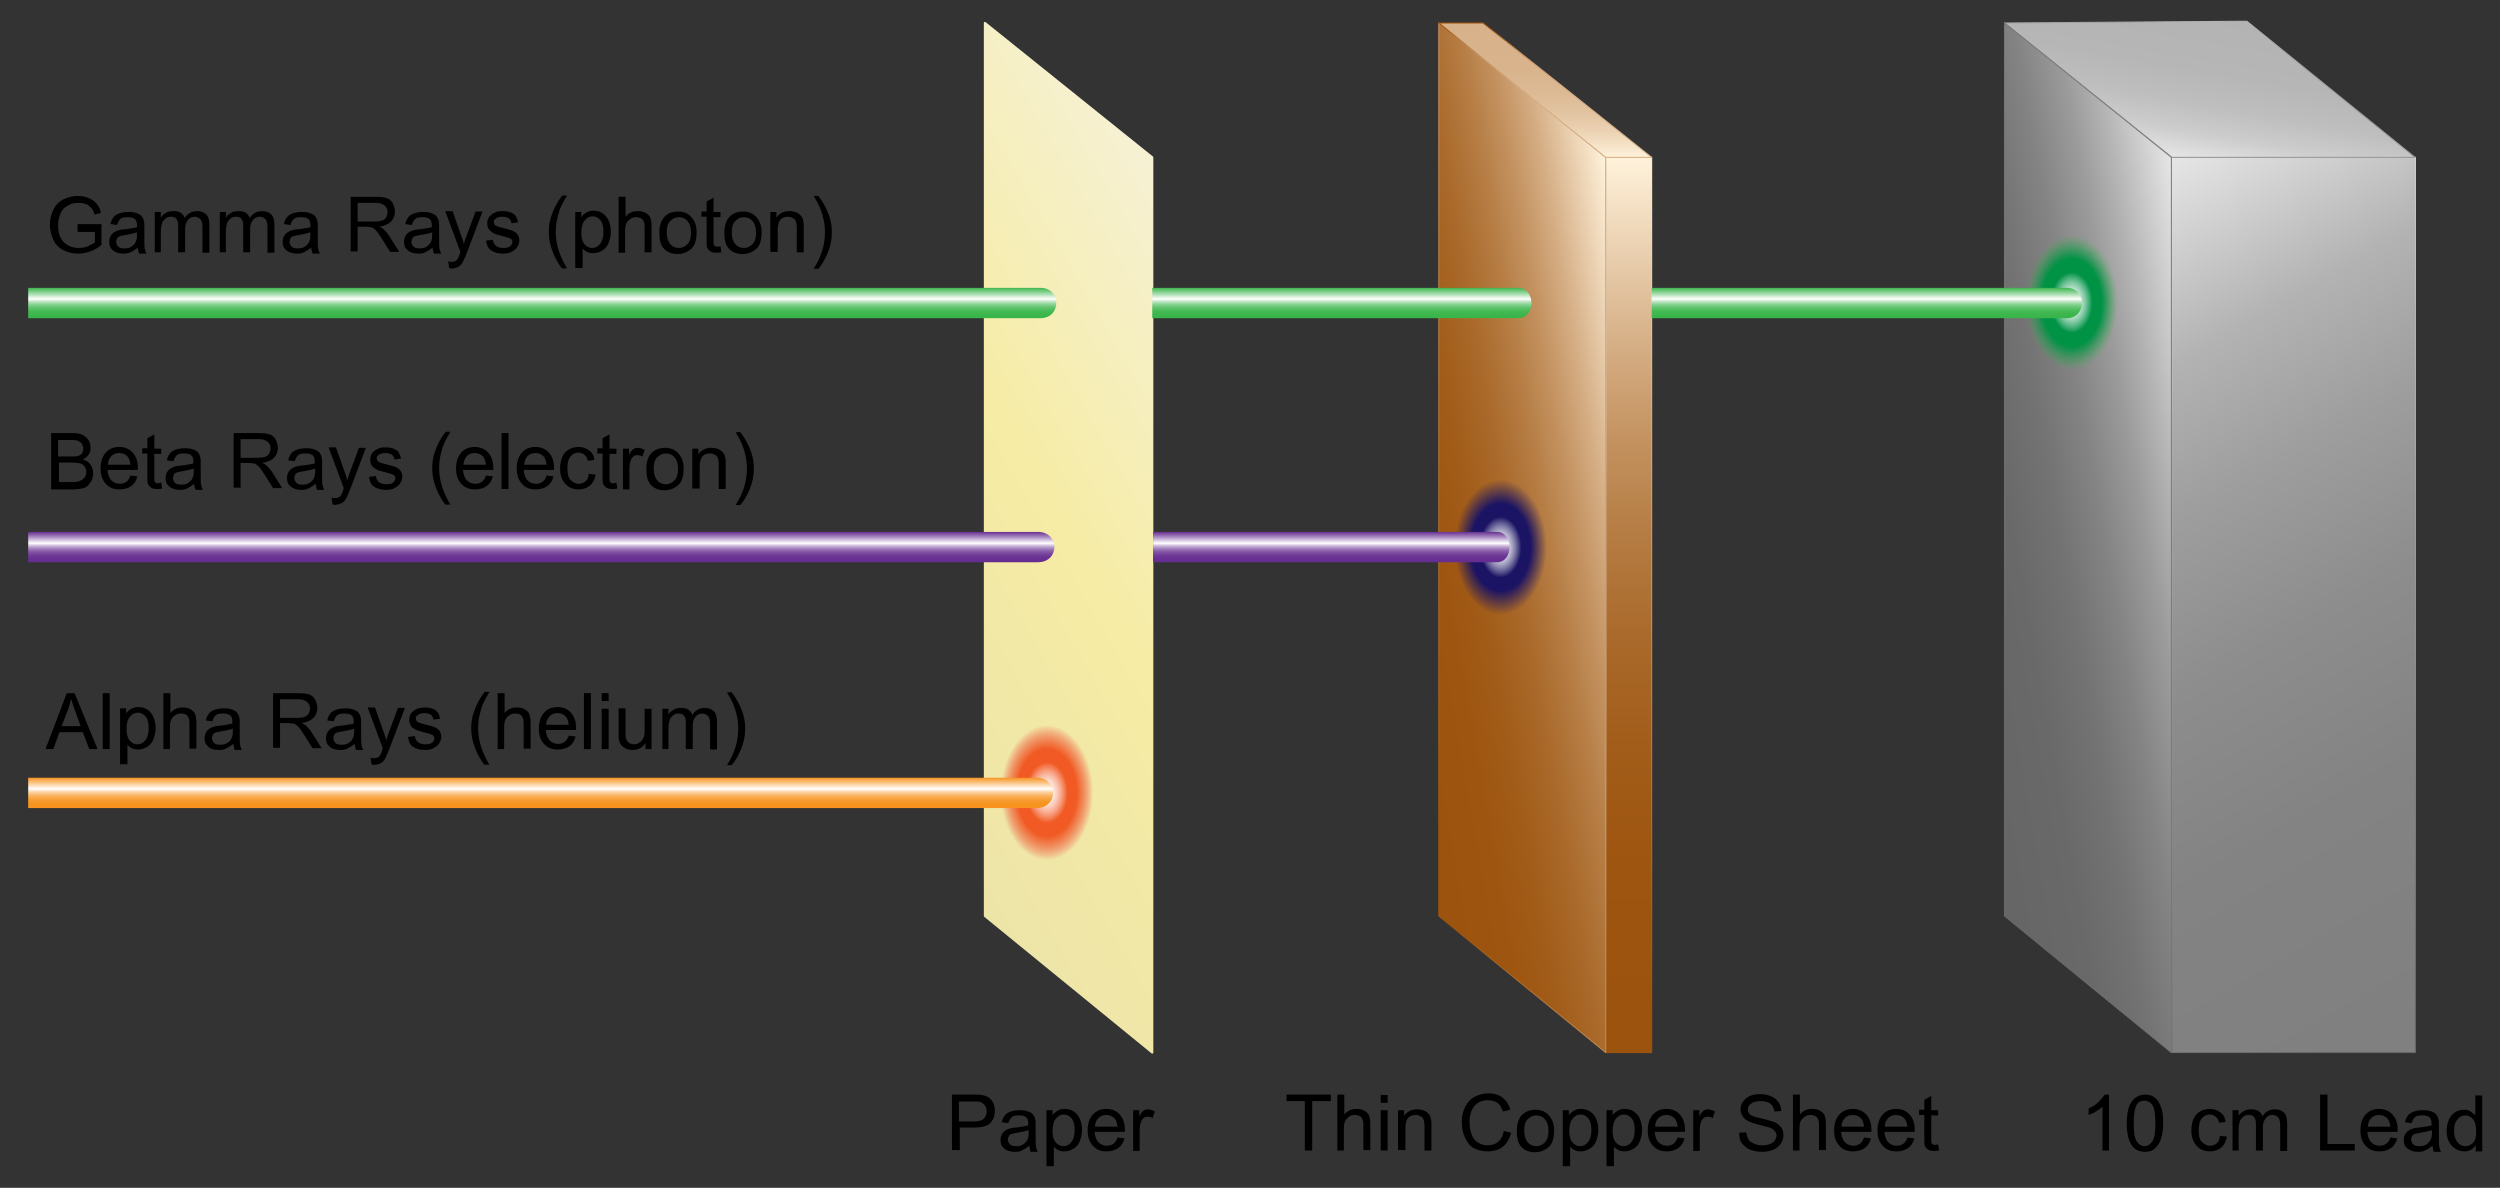 <?xml version="1.0" encoding="utf-8"?>
<!-- Generator: Adobe Illustrator 23.0.6, SVG Export Plug-In . SVG Version: 6.00 Build 0)  -->
<svg version="1.1" id="Layer_2" xmlns="http://www.w3.org/2000/svg" xmlns:xlink="http://www.w3.org/1999/xlink" x="0px" y="0px"
	 viewBox="0 0 576.7 274" enable-background="new 0 0 576.7 274" xml:space="preserve">
<rect x="0" y="0" width="576.7" height="274" fill="#333333" stroke="none"/>
<linearGradient id="SVGID_1_" gradientUnits="userSpaceOnUse" x1="375.75" y1="36.275" x2="375.75" y2="242.775">
	<stop  offset="0" style="stop-color:#FFF2DB"/>
	<stop  offset="0.201" style="stop-color:#D7B189"/>
	<stop  offset="0.208" style="stop-color:#D6AF86"/>
	<stop  offset="0.312" style="stop-color:#C49361"/>
	<stop  offset="0.421" style="stop-color:#B57C43"/>
	<stop  offset="0.535" style="stop-color:#AA6A2B"/>
	<stop  offset="0.656" style="stop-color:#A25D1A"/>
	<stop  offset="0.788" style="stop-color:#9E5510"/>
	<stop  offset="0.955" style="stop-color:#9C530D"/>
</linearGradient>
<linearGradient id="SVGID_2_" gradientUnits="userSpaceOnUse" x1="375.75" y1="36.15" x2="375.75" y2="242.9">
	<stop  offset="0" style="stop-color:#FFF2DB"/>
	<stop  offset="0.291" style="stop-color:#D7B189"/>
	<stop  offset="0.785" style="stop-color:#AB6C2E"/>
	<stop  offset="0.955" style="stop-color:#9C530D"/>
</linearGradient>
<rect x="370.5" y="36.3" fill="url(#SVGID_1_)" stroke="url(#SVGID_2_)" stroke-width="0.25" stroke-linejoin="round" stroke-miterlimit="10" width="10.5" height="206.5"/>
<linearGradient id="SVGID_3_" gradientUnits="userSpaceOnUse" x1="384.776" y1="118.087" x2="317.51" y2="129.948">
	<stop  offset="0" style="stop-color:#FFF2DB"/>
	<stop  offset="0.199" style="stop-color:#D7B189"/>
	<stop  offset="0.206" style="stop-color:#D6AF86"/>
	<stop  offset="0.311" style="stop-color:#C49361"/>
	<stop  offset="0.42" style="stop-color:#B57C43"/>
	<stop  offset="0.534" style="stop-color:#AA6A2B"/>
	<stop  offset="0.655" style="stop-color:#A25D1A"/>
	<stop  offset="0.788" style="stop-color:#9E5510"/>
	<stop  offset="0.955" style="stop-color:#9C530D"/>
</linearGradient>
<linearGradient id="SVGID_4_" gradientUnits="userSpaceOnUse" x1="384.899" y1="118.065" x2="317.387" y2="129.97">
	<stop  offset="0" style="stop-color:#D7B189"/>
	<stop  offset="0.137" style="stop-color:#D4AC82"/>
	<stop  offset="0.339" style="stop-color:#CA9C6E"/>
	<stop  offset="0.582" style="stop-color:#BA834D"/>
	<stop  offset="0.855" style="stop-color:#A56120"/>
	<stop  offset="0.955" style="stop-color:#9C530D"/>
</linearGradient>
<polygon fill="url(#SVGID_3_)" stroke="url(#SVGID_4_)" stroke-width="0.25" stroke-linejoin="round" stroke-miterlimit="10" points="
	331.9,5.3 370.4,36.3 370.4,242.8 331.9,211.3 "/>
<linearGradient id="SVGID_5_" gradientUnits="userSpaceOnUse" x1="356.425" y1="36.275" x2="356.425" y2="5.275">
	<stop  offset="0" style="stop-color:#FFF2DB"/>
	<stop  offset="4.228181e-02" style="stop-color:#FAEAD1"/>
	<stop  offset="0.173" style="stop-color:#EDD5B7"/>
	<stop  offset="0.317" style="stop-color:#E3C5A2"/>
	<stop  offset="0.48" style="stop-color:#DCBA94"/>
	<stop  offset="0.676" style="stop-color:#D8B38C"/>
	<stop  offset="1" style="stop-color:#D7B189"/>
</linearGradient>
<linearGradient id="SVGID_6_" gradientUnits="userSpaceOnUse" x1="356.425" y1="36.4" x2="356.425" y2="5.15">
	<stop  offset="0" style="stop-color:#D7B189"/>
	<stop  offset="0.384" style="stop-color:#D6B087"/>
	<stop  offset="0.537" style="stop-color:#D3AA80"/>
	<stop  offset="0.648" style="stop-color:#CDA174"/>
	<stop  offset="0.739" style="stop-color:#C59463"/>
	<stop  offset="0.817" style="stop-color:#BA834C"/>
	<stop  offset="0.886" style="stop-color:#AD6E31"/>
	<stop  offset="0.949" style="stop-color:#9E5610"/>
	<stop  offset="0.955" style="stop-color:#9C530D"/>
</linearGradient>
<polygon fill="url(#SVGID_5_)" stroke="url(#SVGID_6_)" stroke-width="0.25" stroke-linejoin="round" stroke-miterlimit="10" points="
	331.9,5.3 342.1,5.3 381,36.3 370.4,36.3 "/>
<linearGradient id="SVGID_7_" gradientUnits="userSpaceOnUse" x1="298.934" y1="93.752" x2="194.282" y2="154.173">
	<stop  offset="0" style="stop-color:#F6F1D4"/>
	<stop  offset="0.5" style="stop-color:#F6ECA5"/>
	<stop  offset="1" style="stop-color:#EDE4A8"/>
</linearGradient>
<linearGradient id="SVGID_8_" gradientUnits="userSpaceOnUse" x1="299.151" y1="93.627" x2="194.066" y2="154.298">
	<stop  offset="0" style="stop-color:#F6F1D4"/>
	<stop  offset="0.5" style="stop-color:#F6ECA5"/>
	<stop  offset="1" style="stop-color:#EDE4A8"/>
</linearGradient>
<polygon fill="url(#SVGID_7_)" stroke="url(#SVGID_8_)" stroke-width="0.5" stroke-linejoin="round" stroke-miterlimit="10" points="
	227.2,5.3 265.8,36.3 265.8,242.8 227.2,211.3 "/>
<linearGradient id="SVGID_9_" gradientUnits="userSpaceOnUse" x1="477.358" y1="49.925" x2="580.819" y2="229.125">
	<stop  offset="0" style="stop-color:#E6E6E6"/>
	<stop  offset="0.201" style="stop-color:#B3B3B3"/>
	<stop  offset="0.35" style="stop-color:#9E9E9E"/>
	<stop  offset="0.524" style="stop-color:#8D8D8D"/>
	<stop  offset="0.715" style="stop-color:#838383"/>
	<stop  offset="0.955" style="stop-color:#808080"/>
</linearGradient>
<linearGradient id="SVGID_10_" gradientUnits="userSpaceOnUse" x1="477.295" y1="49.817" x2="580.882" y2="229.233">
	<stop  offset="0" style="stop-color:#E6E6E6"/>
	<stop  offset="0.291" style="stop-color:#B3B3B3"/>
	<stop  offset="0.955" style="stop-color:#666666"/>
</linearGradient>
<rect x="501" y="36.3" fill="url(#SVGID_9_)" stroke="url(#SVGID_10_)" stroke-width="0.25" stroke-linejoin="round" stroke-miterlimit="10" width="56.2" height="206.5"/>
<linearGradient id="SVGID_11_" gradientUnits="userSpaceOnUse" x1="506.819" y1="37.36" x2="512.718" y2="3.902">
	<stop  offset="0" style="stop-color:#E6E6E6"/>
	<stop  offset="3.598988e-02" style="stop-color:#E1E1E1"/>
	<stop  offset="0.203" style="stop-color:#CCCCCC"/>
	<stop  offset="0.393" style="stop-color:#BEBEBE"/>
	<stop  offset="0.622" style="stop-color:#B6B6B6"/>
	<stop  offset="1" style="stop-color:#B3B3B3"/>
</linearGradient>
<linearGradient id="SVGID_12_" gradientUnits="userSpaceOnUse" x1="506.797" y1="37.483" x2="512.74" y2="3.779">
	<stop  offset="0" style="stop-color:#999999"/>
	<stop  offset="0.542" style="stop-color:#9B9B9B"/>
	<stop  offset="0.756" style="stop-color:#A2A2A2"/>
	<stop  offset="0.912" style="stop-color:#AEAEAE"/>
	<stop  offset="0.955" style="stop-color:#B3B3B3"/>
</linearGradient>
<polygon fill="url(#SVGID_11_)" stroke="url(#SVGID_12_)" stroke-width="0.25" stroke-linejoin="round" stroke-miterlimit="10" points="
	462.4,5.3 518.3,4.9 557.1,36.3 501,36.3 "/>
<linearGradient id="SVGID_13_" gradientUnits="userSpaceOnUse" x1="515.276" y1="118.087" x2="448.01" y2="129.948">
	<stop  offset="0" style="stop-color:#E6E6E6"/>
	<stop  offset="0.199" style="stop-color:#B3B3B3"/>
	<stop  offset="0.305" style="stop-color:#9B9B9B"/>
	<stop  offset="0.443" style="stop-color:#848484"/>
	<stop  offset="0.59" style="stop-color:#737373"/>
	<stop  offset="0.752" style="stop-color:#696969"/>
	<stop  offset="0.955" style="stop-color:#666666"/>
</linearGradient>
<linearGradient id="SVGID_14_" gradientUnits="userSpaceOnUse" x1="515.399" y1="118.065" x2="447.887" y2="129.97">
	<stop  offset="0" style="stop-color:#808080"/>
	<stop  offset="0.398" style="stop-color:#797979"/>
	<stop  offset="0.955" style="stop-color:#666666"/>
</linearGradient>
<polygon fill="url(#SVGID_13_)" stroke="url(#SVGID_14_)" stroke-width="0.25" stroke-linejoin="round" stroke-miterlimit="10" points="
	462.4,5.3 500.9,36.3 500.9,242.8 462.4,211.3 "/>
<linearGradient id="SVGID_15_" gradientUnits="userSpaceOnUse" x1="125.083" y1="73.35" x2="125.083" y2="66.35">
	<stop  offset="0" style="stop-color:#39B54A"/>
	<stop  offset="0.129" style="stop-color:#3CB64D"/>
	<stop  offset="0.221" style="stop-color:#45BA55"/>
	<stop  offset="0.3" style="stop-color:#55BF63"/>
	<stop  offset="0.373" style="stop-color:#6BC877"/>
	<stop  offset="0.442" style="stop-color:#87D292"/>
	<stop  offset="0.507" style="stop-color:#AADFB2"/>
	<stop  offset="0.568" style="stop-color:#D3EFD7"/>
	<stop  offset="0.624" style="stop-color:#FFFFFF"/>
	<stop  offset="0.826" style="stop-color:#93D69C"/>
	<stop  offset="1" style="stop-color:#39B54A"/>
</linearGradient>
<path fill="url(#SVGID_15_)" d="M240,73.4H6.5v-7H240C244.9,66.4,244.9,73.4,240,73.4z"/>
<radialGradient id="SVGID_16_" cx="478" cy="69.8" r="15.592" gradientTransform="matrix(0.683 0 0 1 151.444 -3.336425e-05)" gradientUnits="userSpaceOnUse">
	<stop  offset="0" style="stop-color:#FFFFFF"/>
	<stop  offset="4.394447e-02" style="stop-color:#FAFDFB"/>
	<stop  offset="9.963404e-02" style="stop-color:#EAF6F0"/>
	<stop  offset="0.162" style="stop-color:#D0EBDD"/>
	<stop  offset="0.228" style="stop-color:#ACDBC2"/>
	<stop  offset="0.299" style="stop-color:#7DC7A0"/>
	<stop  offset="0.372" style="stop-color:#44AF77"/>
	<stop  offset="0.447" style="stop-color:#029347"/>
	<stop  offset="0.449" style="stop-color:#009245"/>
	<stop  offset="0.636" style="stop-color:#009245"/>
	<stop  offset="0.646" style="stop-color:#009245"/>
	<stop  offset="0.731" style="stop-color:#069646;stop-opacity:0.76"/>
	<stop  offset="0.848" style="stop-color:#18A147;stop-opacity:0.431"/>
	<stop  offset="0.982" style="stop-color:#34B24A;stop-opacity:5.197465e-02"/>
	<stop  offset="1" style="stop-color:#39B54A;stop-opacity:0"/>
</radialGradient>
<ellipse fill="url(#SVGID_16_)" cx="478" cy="69.8" rx="10.7" ry="15.6"/>
<radialGradient id="SVGID_17_" cx="131.894" cy="182.85" r="15.592" gradientTransform="matrix(0.683 0 0 1 151.444 -3.336425e-05)" gradientUnits="userSpaceOnUse">
	<stop  offset="0" style="stop-color:#FFFFFF"/>
	<stop  offset="4.817484e-02" style="stop-color:#FFFBFA"/>
	<stop  offset="0.109" style="stop-color:#FEEFEA"/>
	<stop  offset="0.177" style="stop-color:#FCDBD0"/>
	<stop  offset="0.25" style="stop-color:#FAC0AC"/>
	<stop  offset="0.327" style="stop-color:#F79D7D"/>
	<stop  offset="0.406" style="stop-color:#F37345"/>
	<stop  offset="0.449" style="stop-color:#F15A24"/>
	<stop  offset="0.636" style="stop-color:#F15A24"/>
	<stop  offset="0.646" style="stop-color:#F15A24"/>
	<stop  offset="0.727" style="stop-color:#F15424;stop-opacity:0.772"/>
	<stop  offset="0.837" style="stop-color:#EF4224;stop-opacity:0.461"/>
	<stop  offset="0.964" style="stop-color:#EE2624;stop-opacity:0.102"/>
	<stop  offset="1" style="stop-color:#ED1C24;stop-opacity:0"/>
</radialGradient>
<ellipse fill="url(#SVGID_17_)" cx="241.6" cy="182.9" rx="10.7" ry="15.6"/>
<radialGradient id="SVGID_18_" cx="285.11" cy="126.233" r="15.592" gradientTransform="matrix(0.683 0 0 1 151.444 -3.336425e-05)" gradientUnits="userSpaceOnUse">
	<stop  offset="0" style="stop-color:#FFFFFF"/>
	<stop  offset="4.616621e-02" style="stop-color:#FAFAFB"/>
	<stop  offset="0.105" style="stop-color:#EAEAF1"/>
	<stop  offset="0.17" style="stop-color:#D1D0E0"/>
	<stop  offset="0.24" style="stop-color:#AEACC8"/>
	<stop  offset="0.314" style="stop-color:#817DA9"/>
	<stop  offset="0.39" style="stop-color:#4B4584"/>
	<stop  offset="0.449" style="stop-color:#1B1464"/>
	<stop  offset="0.636" style="stop-color:#1B1464"/>
	<stop  offset="0.646" style="stop-color:#1B1464"/>
	<stop  offset="1" style="stop-color:#1B1464;stop-opacity:0"/>
</radialGradient>
<ellipse fill="url(#SVGID_18_)" cx="346.2" cy="126.2" rx="10.7" ry="15.6"/>
<linearGradient id="SVGID_19_" gradientUnits="userSpaceOnUse" x1="430.625" y1="73.35" x2="430.625" y2="66.35">
	<stop  offset="0" style="stop-color:#39B54A"/>
	<stop  offset="0.129" style="stop-color:#3CB64D"/>
	<stop  offset="0.221" style="stop-color:#45BA55"/>
	<stop  offset="0.3" style="stop-color:#55BF63"/>
	<stop  offset="0.373" style="stop-color:#6BC877"/>
	<stop  offset="0.442" style="stop-color:#87D292"/>
	<stop  offset="0.507" style="stop-color:#AADFB2"/>
	<stop  offset="0.568" style="stop-color:#D3EFD7"/>
	<stop  offset="0.624" style="stop-color:#FFFFFF"/>
	<stop  offset="0.826" style="stop-color:#93D69C"/>
	<stop  offset="1" style="stop-color:#39B54A"/>
</linearGradient>
<path fill="url(#SVGID_19_)" d="M476.8,73.4H381v-7h95.8C481.4,66.4,481.4,73.4,476.8,73.4z"/>
<linearGradient id="SVGID_20_" gradientUnits="userSpaceOnUse" x1="309.522" y1="73.35" x2="309.522" y2="66.35">
	<stop  offset="0" style="stop-color:#39B54A"/>
	<stop  offset="0.129" style="stop-color:#3CB64D"/>
	<stop  offset="0.221" style="stop-color:#45BA55"/>
	<stop  offset="0.3" style="stop-color:#55BF63"/>
	<stop  offset="0.373" style="stop-color:#6BC877"/>
	<stop  offset="0.442" style="stop-color:#87D292"/>
	<stop  offset="0.507" style="stop-color:#AADFB2"/>
	<stop  offset="0.568" style="stop-color:#D3EFD7"/>
	<stop  offset="0.624" style="stop-color:#FFFFFF"/>
	<stop  offset="0.826" style="stop-color:#93D69C"/>
	<stop  offset="1" style="stop-color:#39B54A"/>
</linearGradient>
<path fill="url(#SVGID_20_)" d="M350.2,73.4h-84.4v-7h84.4C354.3,66.4,354.3,73.4,350.2,73.4z"/>
<linearGradient id="SVGID_21_" gradientUnits="userSpaceOnUse" x1="124.725" y1="186.35" x2="124.725" y2="179.35">
	<stop  offset="0" style="stop-color:#F7931E"/>
	<stop  offset="0.123" style="stop-color:#F79421"/>
	<stop  offset="0.21" style="stop-color:#F7992A"/>
	<stop  offset="0.286" style="stop-color:#F8A03A"/>
	<stop  offset="0.356" style="stop-color:#F9AB50"/>
	<stop  offset="0.421" style="stop-color:#FAB96C"/>
	<stop  offset="0.483" style="stop-color:#FBC98F"/>
	<stop  offset="0.543" style="stop-color:#FDDDB9"/>
	<stop  offset="0.599" style="stop-color:#FEF4E8"/>
	<stop  offset="0.624" style="stop-color:#FFFFFF"/>
	<stop  offset="0.846" style="stop-color:#FABE78"/>
	<stop  offset="1" style="stop-color:#F7931E"/>
</linearGradient>
<path fill="url(#SVGID_21_)" d="M239.1,186.4H6.5v-7h232.6C244.2,179.4,244.2,186.4,239.1,186.4z"/>
<linearGradient id="SVGID_22_" gradientUnits="userSpaceOnUse" x1="124.859" y1="129.683" x2="124.859" y2="122.683">
	<stop  offset="0" style="stop-color:#662D91"/>
	<stop  offset="0.126" style="stop-color:#683092"/>
	<stop  offset="0.216" style="stop-color:#6F3997"/>
	<stop  offset="0.294" style="stop-color:#7A499F"/>
	<stop  offset="0.365" style="stop-color:#8A5FAB"/>
	<stop  offset="0.432" style="stop-color:#9F7BBA"/>
	<stop  offset="0.496" style="stop-color:#B99ECC"/>
	<stop  offset="0.557" style="stop-color:#D7C8E2"/>
	<stop  offset="0.614" style="stop-color:#F9F7FB"/>
	<stop  offset="0.624" style="stop-color:#FFFFFF"/>
	<stop  offset="0.835" style="stop-color:#A787C0"/>
	<stop  offset="1" style="stop-color:#662D91"/>
</linearGradient>
<path fill="url(#SVGID_22_)" d="M239.4,129.7l-232.9,0v-7h232.9C244.5,122.7,244.5,129.7,239.4,129.7z"/>
<linearGradient id="SVGID_23_" gradientUnits="userSpaceOnUse" x1="307.087" y1="129.683" x2="307.087" y2="122.683">
	<stop  offset="0" style="stop-color:#662D91"/>
	<stop  offset="0.126" style="stop-color:#683092"/>
	<stop  offset="0.216" style="stop-color:#6F3997"/>
	<stop  offset="0.294" style="stop-color:#7A499F"/>
	<stop  offset="0.365" style="stop-color:#8A5FAB"/>
	<stop  offset="0.432" style="stop-color:#9F7BBA"/>
	<stop  offset="0.496" style="stop-color:#B99ECC"/>
	<stop  offset="0.557" style="stop-color:#D7C8E2"/>
	<stop  offset="0.614" style="stop-color:#F9F7FB"/>
	<stop  offset="0.624" style="stop-color:#FFFFFF"/>
	<stop  offset="0.835" style="stop-color:#A787C0"/>
	<stop  offset="1" style="stop-color:#662D91"/>
</linearGradient>
<path fill="url(#SVGID_23_)" d="M345.3,129.7l-79.3,0v-7h79.3C349.2,122.7,349.2,129.7,345.3,129.7z"/>
<g>
	<path d="M17.9,53.2v-1.5l5.5,0v4.8c-0.8,0.7-1.7,1.2-2.6,1.5S19,58.5,18,58.5c-1.3,0-2.4-0.3-3.4-0.8s-1.8-1.3-2.3-2.4
		s-0.8-2.2-0.8-3.4c0-1.3,0.3-2.4,0.8-3.5s1.3-1.9,2.3-2.4s2.1-0.8,3.4-0.8c0.9,0,1.8,0.2,2.5,0.5s1.3,0.7,1.8,1.3s0.8,1.2,1,2.1
		l-1.5,0.4c-0.2-0.7-0.4-1.2-0.7-1.5s-0.7-0.7-1.2-0.9s-1.1-0.3-1.8-0.3c-0.8,0-1.5,0.1-2,0.4s-1,0.5-1.4,0.9s-0.6,0.8-0.8,1.3
		c-0.3,0.8-0.5,1.7-0.5,2.6c0,1.1,0.2,2.1,0.6,2.9s1,1.3,1.7,1.7s1.6,0.6,2.4,0.6c0.7,0,1.5-0.1,2.2-0.4s1.2-0.6,1.6-0.9v-2.4H17.9z
		"/>
	<path d="M31.8,57.1c-0.6,0.5-1.1,0.8-1.7,1.1s-1.1,0.3-1.7,0.3c-1,0-1.8-0.3-2.4-0.8s-0.8-1.1-0.8-1.9c0-0.5,0.1-0.9,0.3-1.3
		s0.5-0.7,0.8-0.9s0.7-0.4,1.1-0.5c0.3-0.1,0.8-0.2,1.4-0.2c1.3-0.2,2.2-0.3,2.8-0.5c0-0.2,0-0.4,0-0.4c0-0.6-0.1-1.1-0.4-1.4
		c-0.4-0.4-1-0.5-1.8-0.5c-0.7,0-1.3,0.1-1.6,0.4s-0.6,0.7-0.8,1.4l-1.5-0.2c0.1-0.7,0.4-1.2,0.7-1.6s0.8-0.7,1.4-0.9
		s1.3-0.3,2.1-0.3c0.8,0,1.4,0.1,1.9,0.3s0.9,0.4,1.1,0.7s0.4,0.6,0.5,1.1c0.1,0.3,0.1,0.8,0.1,1.5v2.1c0,1.5,0,2.4,0.1,2.8
		s0.2,0.8,0.4,1.1h-1.7C31.9,57.9,31.8,57.5,31.8,57.1z M31.6,53.6c-0.6,0.2-1.4,0.4-2.6,0.6c-0.7,0.1-1.1,0.2-1.4,0.3
		s-0.5,0.3-0.6,0.5s-0.2,0.5-0.2,0.8c0,0.4,0.2,0.8,0.5,1.1s0.8,0.4,1.4,0.4c0.6,0,1.2-0.1,1.6-0.4s0.8-0.6,1-1.1
		c0.2-0.4,0.3-0.9,0.3-1.6V53.6z"/>
	<path d="M35.7,58.2v-9.3h1.4v1.3c0.3-0.5,0.7-0.8,1.2-1.1s1-0.4,1.7-0.4c0.7,0,1.3,0.1,1.7,0.4s0.8,0.7,0.9,1.2
		c0.7-1.1,1.7-1.6,2.9-1.6c0.9,0,1.6,0.3,2.1,0.8s0.7,1.3,0.7,2.4v6.4h-1.6v-5.9c0-0.6-0.1-1.1-0.2-1.4s-0.3-0.5-0.6-0.7
		s-0.6-0.3-0.9-0.3c-0.7,0-1.2,0.2-1.6,0.7s-0.7,1.1-0.7,2.1v5.4h-1.6v-6.1c0-0.7-0.1-1.2-0.4-1.6s-0.7-0.5-1.3-0.5
		c-0.4,0-0.9,0.1-1.2,0.4s-0.7,0.6-0.8,1s-0.3,1.1-0.3,2v4.8H35.7z"/>
	<path d="M50.7,58.2v-9.3h1.4v1.3c0.3-0.5,0.7-0.8,1.2-1.1s1-0.4,1.7-0.4c0.7,0,1.3,0.1,1.7,0.4s0.8,0.7,0.9,1.2
		c0.7-1.1,1.7-1.6,2.9-1.6c0.9,0,1.6,0.3,2.1,0.8s0.7,1.3,0.7,2.4v6.4h-1.6v-5.9c0-0.6-0.1-1.1-0.2-1.4s-0.3-0.5-0.6-0.7
		s-0.6-0.3-0.9-0.3c-0.7,0-1.2,0.2-1.6,0.7s-0.7,1.1-0.7,2.1v5.4h-1.6v-6.1c0-0.7-0.1-1.2-0.4-1.6s-0.7-0.5-1.3-0.5
		c-0.4,0-0.9,0.1-1.2,0.4s-0.7,0.6-0.8,1s-0.3,1.1-0.3,2v4.8H50.7z"/>
	<path d="M71.8,57.1c-0.6,0.5-1.1,0.8-1.7,1.1s-1.1,0.3-1.7,0.3c-1,0-1.8-0.3-2.4-0.8s-0.8-1.1-0.8-1.9c0-0.5,0.1-0.9,0.3-1.3
		s0.5-0.7,0.8-0.9s0.7-0.4,1.1-0.5c0.3-0.1,0.8-0.2,1.4-0.2c1.3-0.2,2.2-0.3,2.8-0.5c0-0.2,0-0.4,0-0.4c0-0.6-0.1-1.1-0.4-1.4
		c-0.4-0.4-1-0.5-1.8-0.5c-0.7,0-1.3,0.1-1.6,0.4s-0.6,0.7-0.8,1.4l-1.5-0.2c0.1-0.7,0.4-1.2,0.7-1.6s0.8-0.7,1.4-0.9
		s1.3-0.3,2.1-0.3c0.8,0,1.4,0.1,1.9,0.3s0.9,0.4,1.1,0.7s0.4,0.6,0.5,1.1c0.1,0.3,0.1,0.8,0.1,1.5v2.1c0,1.5,0,2.4,0.1,2.8
		s0.2,0.8,0.4,1.1h-1.7C71.9,57.9,71.8,57.5,71.8,57.1z M71.6,53.6c-0.6,0.2-1.4,0.4-2.6,0.6c-0.7,0.1-1.1,0.2-1.4,0.3
		s-0.5,0.3-0.6,0.5s-0.2,0.5-0.2,0.8c0,0.4,0.2,0.8,0.5,1.1s0.8,0.4,1.4,0.4c0.6,0,1.2-0.1,1.6-0.4s0.8-0.6,1-1.1
		c0.2-0.4,0.3-0.9,0.3-1.6V53.6z"/>
	<path d="M80.9,58.2V45.4h5.7c1.1,0,2,0.1,2.6,0.3s1.1,0.6,1.4,1.2s0.5,1.2,0.5,1.9c0,0.9-0.3,1.7-0.9,2.3s-1.5,1-2.7,1.2
		c0.5,0.2,0.8,0.4,1,0.6c0.5,0.5,1,1,1.4,1.7l2.2,3.5h-2.1l-1.7-2.7c-0.5-0.8-0.9-1.4-1.2-1.8s-0.6-0.7-0.9-0.9s-0.5-0.3-0.8-0.3
		c-0.2,0-0.5-0.1-0.9-0.1h-2v5.7H80.9z M82.6,51.1h3.7c0.8,0,1.4-0.1,1.8-0.2s0.8-0.4,1-0.8s0.3-0.7,0.3-1.2c0-0.6-0.2-1.1-0.7-1.5
		s-1.1-0.6-2.1-0.6h-4.1V51.1z"/>
	<path d="M99.8,57.1c-0.6,0.5-1.1,0.8-1.7,1.1s-1.1,0.3-1.7,0.3c-1,0-1.8-0.3-2.4-0.8s-0.8-1.1-0.8-1.9c0-0.5,0.1-0.9,0.3-1.3
		s0.5-0.7,0.8-0.9s0.7-0.4,1.1-0.5c0.3-0.1,0.8-0.2,1.4-0.2c1.3-0.2,2.2-0.3,2.8-0.5c0-0.2,0-0.4,0-0.4c0-0.6-0.1-1.1-0.4-1.4
		c-0.4-0.4-1-0.5-1.8-0.5c-0.7,0-1.3,0.1-1.6,0.4s-0.6,0.7-0.8,1.4l-1.5-0.2c0.1-0.7,0.4-1.2,0.7-1.6s0.8-0.7,1.4-0.9
		s1.3-0.3,2.1-0.3c0.8,0,1.4,0.1,1.9,0.3s0.9,0.4,1.1,0.7s0.4,0.6,0.5,1.1c0.1,0.3,0.1,0.8,0.1,1.5v2.1c0,1.5,0,2.4,0.1,2.8
		s0.2,0.8,0.4,1.1h-1.7C99.9,57.9,99.8,57.5,99.8,57.1z M99.7,53.6c-0.6,0.2-1.4,0.4-2.6,0.6c-0.7,0.1-1.1,0.2-1.4,0.3
		s-0.5,0.3-0.6,0.5s-0.2,0.5-0.2,0.8c0,0.4,0.2,0.8,0.5,1.1s0.8,0.4,1.4,0.4c0.6,0,1.2-0.1,1.6-0.4s0.8-0.6,1-1.1
		c0.2-0.4,0.3-0.9,0.3-1.6V53.6z"/>
	<path d="M103.6,61.8l-0.2-1.5c0.3,0.1,0.6,0.1,0.9,0.1c0.4,0,0.6-0.1,0.8-0.2s0.4-0.3,0.5-0.5c0.1-0.2,0.3-0.6,0.5-1.2
		c0-0.1,0.1-0.2,0.1-0.4l-3.5-9.4h1.7l1.9,5.4c0.3,0.7,0.5,1.4,0.7,2.2c0.2-0.7,0.4-1.4,0.7-2.1l2-5.4h1.6l-3.6,9.5
		c-0.4,1-0.7,1.7-0.9,2.1c-0.3,0.5-0.6,0.9-1,1.1s-0.8,0.4-1.3,0.4C104.4,62,104,62,103.6,61.8z"/>
	<path d="M112.1,55.5l1.6-0.2c0.1,0.6,0.3,1.1,0.7,1.4s1,0.5,1.7,0.5c0.7,0,1.3-0.1,1.6-0.4s0.5-0.6,0.5-1c0-0.4-0.2-0.6-0.5-0.8
		c-0.2-0.1-0.8-0.3-1.6-0.5c-1.2-0.3-2-0.5-2.4-0.8s-0.8-0.5-1-0.9s-0.3-0.8-0.3-1.3c0-0.4,0.1-0.8,0.3-1.2s0.4-0.6,0.8-0.9
		c0.2-0.2,0.6-0.3,1-0.5s0.9-0.2,1.4-0.2c0.7,0,1.4,0.1,1.9,0.3s1,0.5,1.2,0.9s0.4,0.8,0.5,1.4l-1.5,0.2c-0.1-0.5-0.3-0.9-0.6-1.1
		s-0.8-0.4-1.4-0.4c-0.7,0-1.2,0.1-1.6,0.4s-0.5,0.5-0.5,0.8c0,0.2,0.1,0.4,0.2,0.6c0.1,0.2,0.3,0.3,0.6,0.4
		c0.2,0.1,0.6,0.2,1.4,0.4c1.1,0.3,1.9,0.5,2.3,0.7s0.8,0.5,1,0.8s0.4,0.8,0.4,1.4c0,0.5-0.2,1-0.5,1.5s-0.8,0.8-1.3,1.1
		s-1.2,0.4-2,0.4c-1.2,0-2.1-0.3-2.8-0.8S112.3,56.5,112.1,55.5z"/>
	<path d="M129.7,62c-0.9-1.1-1.6-2.4-2.2-3.9s-0.9-3-0.9-4.6c0-1.4,0.2-2.7,0.7-4c0.5-1.5,1.3-3,2.4-4.4h1.1
		c-0.7,1.2-1.2,2.1-1.4,2.6c-0.4,0.8-0.6,1.7-0.8,2.5c-0.3,1.1-0.4,2.2-0.4,3.3c0,2.8,0.9,5.6,2.6,8.4H129.7z"/>
	<path d="M132.7,61.8V48.9h1.4v1.2c0.3-0.5,0.7-0.8,1.2-1.1s0.9-0.4,1.6-0.4c0.8,0,1.5,0.2,2.1,0.6s1.1,1,1.4,1.7s0.5,1.6,0.5,2.5
		c0,1-0.2,1.8-0.5,2.6s-0.8,1.4-1.5,1.8s-1.3,0.6-2.1,0.6c-0.5,0-1-0.1-1.4-0.3s-0.8-0.5-1-0.8v4.5H132.7z M134.1,53.6
		c0,1.2,0.2,2.1,0.7,2.7s1.1,0.9,1.8,0.9c0.7,0,1.3-0.3,1.8-0.9s0.8-1.5,0.8-2.8c0-1.2-0.2-2.1-0.7-2.7s-1.1-0.9-1.8-0.9
		c-0.7,0-1.3,0.3-1.8,0.9S134.1,52.4,134.1,53.6z"/>
	<path d="M142.7,58.2V45.4h1.6V50c0.7-0.9,1.7-1.3,2.8-1.3c0.7,0,1.3,0.1,1.8,0.4s0.9,0.6,1.1,1.1s0.3,1.2,0.3,2.1v5.9h-1.6v-5.9
		c0-0.8-0.2-1.4-0.5-1.7s-0.8-0.5-1.5-0.5c-0.5,0-0.9,0.1-1.3,0.4s-0.7,0.6-0.9,1s-0.3,1-0.3,1.7v5.1H142.7z"/>
	<path d="M152.1,53.6c0-1.7,0.5-3,1.4-3.8c0.8-0.7,1.8-1,2.9-1c1.3,0,2.3,0.4,3.1,1.3s1.2,2,1.2,3.5c0,1.2-0.2,2.1-0.5,2.8
		s-0.9,1.2-1.6,1.6s-1.4,0.6-2.3,0.6c-1.3,0-2.4-0.4-3.2-1.3S152.1,55.2,152.1,53.6z M153.8,53.6c0,1.2,0.3,2.1,0.8,2.7
		s1.2,0.9,2,0.9c0.8,0,1.4-0.3,2-0.9s0.8-1.5,0.8-2.7c0-1.2-0.3-2-0.8-2.6s-1.2-0.9-2-0.9c-0.8,0-1.4,0.3-2,0.9
		S153.8,52.4,153.8,53.6z"/>
	<path d="M166.2,56.8l0.2,1.4c-0.4,0.1-0.8,0.1-1.2,0.1c-0.6,0-1-0.1-1.3-0.3s-0.5-0.4-0.7-0.7s-0.2-0.9-0.2-1.9v-5.4h-1.2v-1.2h1.2
		v-2.3l1.6-0.9v3.3h1.6v1.2h-1.6v5.5c0,0.5,0,0.7,0.1,0.9s0.1,0.2,0.3,0.3s0.3,0.1,0.5,0.1C165.7,56.9,165.9,56.9,166.2,56.8z"/>
	<path d="M167.1,53.6c0-1.7,0.5-3,1.4-3.8c0.8-0.7,1.8-1,2.9-1c1.3,0,2.3,0.4,3.1,1.3s1.2,2,1.2,3.5c0,1.2-0.2,2.1-0.5,2.8
		s-0.9,1.2-1.6,1.6s-1.4,0.6-2.3,0.6c-1.3,0-2.4-0.4-3.2-1.3S167.1,55.2,167.1,53.6z M168.8,53.6c0,1.2,0.3,2.1,0.8,2.7
		s1.2,0.9,2,0.9c0.8,0,1.4-0.3,2-0.9s0.8-1.5,0.8-2.7c0-1.2-0.3-2-0.8-2.6s-1.2-0.9-2-0.9c-0.8,0-1.4,0.3-2,0.9
		S168.8,52.4,168.8,53.6z"/>
	<path d="M177.7,58.2v-9.3h1.4v1.3c0.7-1,1.7-1.5,3-1.5c0.6,0,1.1,0.1,1.6,0.3s0.8,0.5,1.1,0.8s0.4,0.7,0.5,1.2
		c0.1,0.3,0.1,0.8,0.1,1.5v5.7h-1.6v-5.7c0-0.6-0.1-1.1-0.2-1.4s-0.3-0.6-0.7-0.8s-0.7-0.3-1.1-0.3c-0.7,0-1.3,0.2-1.7,0.6
		s-0.7,1.2-0.7,2.4v5.1H177.7z"/>
	<path d="M188.8,62h-1.1c1.8-2.8,2.6-5.6,2.6-8.4c0-1.1-0.1-2.2-0.4-3.3c-0.2-0.9-0.5-1.7-0.8-2.5c-0.2-0.5-0.7-1.4-1.4-2.6h1.1
		c1.1,1.5,1.9,2.9,2.4,4.4c0.5,1.3,0.7,2.6,0.7,4c0,1.6-0.3,3.1-0.9,4.6S189.7,60.9,188.8,62z"/>
</g>
<g>
	<path d="M11.8,112.8V99.9h4.8c1,0,1.8,0.1,2.4,0.4s1.1,0.7,1.4,1.2s0.5,1.1,0.5,1.7c0,0.6-0.1,1.1-0.4,1.6s-0.8,0.9-1.4,1.2
		c0.8,0.2,1.4,0.6,1.8,1.2s0.6,1.2,0.6,2c0,0.6-0.1,1.2-0.4,1.7s-0.6,0.9-0.9,1.2s-0.8,0.5-1.4,0.6s-1.3,0.2-2.1,0.2H11.8z
		 M13.5,105.3h2.8c0.8,0,1.3,0,1.6-0.1c0.4-0.1,0.8-0.3,1-0.6s0.3-0.7,0.3-1.1c0-0.4-0.1-0.8-0.3-1.1s-0.5-0.5-0.9-0.7s-1-0.2-2-0.2
		h-2.6V105.3z M13.5,111.2h3.2c0.6,0,0.9,0,1.2-0.1c0.4-0.1,0.7-0.2,1-0.4s0.5-0.4,0.7-0.7s0.3-0.7,0.3-1.1c0-0.5-0.1-0.9-0.4-1.3
		s-0.6-0.6-1-0.7s-1.1-0.2-1.9-0.2h-3V111.2z"/>
	<path d="M30.1,109.7l1.6,0.2c-0.3,1-0.7,1.7-1.4,2.2s-1.6,0.8-2.7,0.8c-1.4,0-2.4-0.4-3.2-1.3s-1.2-2-1.2-3.5
		c0-1.6,0.4-2.8,1.2-3.7s1.9-1.3,3.1-1.3c1.2,0,2.3,0.4,3.1,1.3s1.2,2,1.2,3.6c0,0.1,0,0.2,0,0.4h-7c0.1,1,0.3,1.8,0.9,2.4
		s1.2,0.8,2,0.8c0.6,0,1.1-0.2,1.5-0.5S29.8,110.4,30.1,109.7z M24.9,107.2h5.2c-0.1-0.8-0.3-1.4-0.6-1.8c-0.5-0.6-1.2-0.9-2-0.9
		c-0.7,0-1.3,0.2-1.8,0.7S24.9,106.4,24.9,107.2z"/>
	<path d="M37.2,111.3l0.2,1.4c-0.4,0.1-0.8,0.1-1.2,0.1c-0.6,0-1-0.1-1.3-0.3s-0.5-0.4-0.7-0.7S34,111,34,110v-5.4h-1.2v-1.2H34
		v-2.3l1.6-0.9v3.3h1.6v1.2h-1.6v5.5c0,0.5,0,0.7,0.1,0.9s0.1,0.2,0.3,0.3s0.3,0.1,0.5,0.1C36.6,111.4,36.9,111.4,37.2,111.3z"/>
	<path d="M44.8,111.6c-0.6,0.5-1.1,0.8-1.7,1.1S42,113,41.4,113c-1,0-1.8-0.3-2.4-0.8s-0.8-1.1-0.8-1.9c0-0.5,0.1-0.9,0.3-1.3
		s0.5-0.7,0.8-0.9s0.7-0.4,1.1-0.5c0.3-0.1,0.8-0.2,1.4-0.2c1.3-0.2,2.2-0.3,2.8-0.5c0-0.2,0-0.4,0-0.4c0-0.6-0.1-1.1-0.4-1.4
		c-0.4-0.4-1-0.5-1.8-0.5c-0.7,0-1.3,0.1-1.6,0.4s-0.6,0.7-0.8,1.4l-1.5-0.2c0.1-0.7,0.4-1.2,0.7-1.6s0.8-0.7,1.4-0.9
		s1.3-0.3,2.1-0.3c0.8,0,1.4,0.1,1.9,0.3s0.9,0.4,1.1,0.7s0.4,0.6,0.5,1.1c0.1,0.3,0.1,0.8,0.1,1.5v2.1c0,1.5,0,2.4,0.1,2.8
		s0.2,0.8,0.4,1.1h-1.7C44.9,112.4,44.8,112,44.8,111.6z M44.7,108.1c-0.6,0.2-1.4,0.4-2.6,0.6c-0.7,0.1-1.1,0.2-1.4,0.3
		s-0.5,0.3-0.6,0.5s-0.2,0.5-0.2,0.8c0,0.4,0.2,0.8,0.5,1.1s0.8,0.4,1.4,0.4c0.6,0,1.2-0.1,1.6-0.4s0.8-0.6,1-1.1
		c0.2-0.4,0.3-0.9,0.3-1.6V108.1z"/>
	<path d="M53.9,112.8V99.9h5.7c1.1,0,2,0.1,2.6,0.3s1.1,0.6,1.4,1.2s0.5,1.2,0.5,1.9c0,0.9-0.3,1.7-0.9,2.3s-1.5,1-2.7,1.2
		c0.5,0.2,0.8,0.4,1,0.6c0.5,0.5,1,1,1.4,1.7l2.2,3.5h-2.1l-1.7-2.7c-0.5-0.8-0.9-1.4-1.2-1.8s-0.6-0.7-0.9-0.9s-0.5-0.3-0.8-0.3
		c-0.2,0-0.5-0.1-0.9-0.1h-2v5.7H53.9z M55.6,105.6h3.7c0.8,0,1.4-0.1,1.8-0.2s0.8-0.4,1-0.8s0.3-0.7,0.3-1.2c0-0.6-0.2-1.1-0.7-1.5
		s-1.1-0.6-2.1-0.6h-4.1V105.6z"/>
	<path d="M72.8,111.6c-0.6,0.5-1.1,0.8-1.7,1.1S70,113,69.4,113c-1,0-1.8-0.3-2.4-0.8s-0.8-1.1-0.8-1.9c0-0.5,0.1-0.9,0.3-1.3
		s0.5-0.7,0.8-0.9s0.7-0.4,1.1-0.5c0.3-0.1,0.8-0.2,1.4-0.2c1.3-0.2,2.2-0.3,2.8-0.5c0-0.2,0-0.4,0-0.4c0-0.6-0.1-1.1-0.4-1.4
		c-0.4-0.4-1-0.5-1.8-0.5c-0.7,0-1.3,0.1-1.6,0.4s-0.6,0.7-0.8,1.4l-1.5-0.2c0.1-0.7,0.4-1.2,0.7-1.6s0.8-0.7,1.4-0.9
		s1.3-0.3,2.1-0.3c0.8,0,1.4,0.1,1.9,0.3s0.9,0.4,1.1,0.7s0.4,0.6,0.5,1.1c0.1,0.3,0.1,0.8,0.1,1.5v2.1c0,1.5,0,2.4,0.1,2.8
		s0.2,0.8,0.4,1.1h-1.7C73,112.4,72.9,112,72.8,111.6z M72.7,108.1c-0.6,0.2-1.4,0.4-2.6,0.6c-0.7,0.1-1.1,0.2-1.4,0.3
		s-0.5,0.3-0.6,0.5s-0.2,0.5-0.2,0.8c0,0.4,0.2,0.8,0.5,1.1s0.8,0.4,1.4,0.4c0.6,0,1.2-0.1,1.6-0.4s0.8-0.6,1-1.1
		c0.2-0.4,0.3-0.9,0.3-1.6V108.1z"/>
	<path d="M76.7,116.3l-0.2-1.5c0.3,0.1,0.6,0.1,0.9,0.1c0.4,0,0.6-0.1,0.8-0.2s0.4-0.3,0.5-0.5c0.1-0.2,0.3-0.6,0.5-1.2
		c0-0.1,0.1-0.2,0.1-0.4l-3.5-9.4h1.7l1.9,5.4c0.3,0.7,0.5,1.4,0.7,2.2c0.2-0.7,0.4-1.4,0.7-2.1l2-5.4h1.6l-3.6,9.5
		c-0.4,1-0.7,1.7-0.9,2.1c-0.3,0.5-0.6,0.9-1,1.1s-0.8,0.4-1.3,0.4C77.4,116.5,77,116.5,76.7,116.3z"/>
	<path d="M85.1,110l1.6-0.2c0.1,0.6,0.3,1.1,0.7,1.4s1,0.5,1.7,0.5c0.7,0,1.3-0.1,1.6-0.4s0.5-0.6,0.5-1c0-0.4-0.2-0.6-0.5-0.8
		c-0.2-0.1-0.8-0.3-1.6-0.5c-1.2-0.3-2-0.5-2.4-0.8s-0.8-0.5-1-0.9s-0.3-0.8-0.3-1.3c0-0.4,0.1-0.8,0.3-1.2s0.4-0.6,0.8-0.9
		c0.2-0.2,0.6-0.3,1-0.5s0.9-0.2,1.4-0.2c0.7,0,1.4,0.1,1.9,0.3s1,0.5,1.2,0.9s0.4,0.8,0.5,1.4l-1.5,0.2c-0.1-0.5-0.3-0.9-0.6-1.1
		s-0.8-0.4-1.4-0.4c-0.7,0-1.2,0.1-1.6,0.4s-0.5,0.5-0.5,0.8c0,0.2,0.1,0.4,0.2,0.6c0.1,0.2,0.3,0.3,0.6,0.4
		c0.2,0.1,0.6,0.2,1.4,0.4c1.1,0.3,1.9,0.5,2.3,0.7s0.8,0.5,1,0.8s0.4,0.8,0.4,1.4c0,0.5-0.2,1-0.5,1.5s-0.8,0.8-1.3,1.1
		s-1.2,0.4-2,0.4c-1.2,0-2.1-0.3-2.8-0.8S85.3,111,85.1,110z"/>
	<path d="M102.8,116.5c-0.9-1.1-1.6-2.4-2.2-3.9s-0.9-3-0.9-4.6c0-1.4,0.2-2.7,0.7-4c0.5-1.5,1.3-3,2.4-4.4h1.1
		c-0.7,1.2-1.2,2.1-1.4,2.6c-0.4,0.8-0.6,1.7-0.8,2.5c-0.3,1.1-0.4,2.2-0.4,3.3c0,2.8,0.9,5.6,2.6,8.4H102.8z"/>
	<path d="M112.1,109.7l1.6,0.2c-0.3,1-0.7,1.7-1.4,2.2s-1.6,0.8-2.7,0.8c-1.4,0-2.4-0.4-3.2-1.3s-1.2-2-1.2-3.5
		c0-1.6,0.4-2.8,1.2-3.7s1.9-1.3,3.1-1.3c1.2,0,2.3,0.4,3.1,1.3s1.2,2,1.2,3.6c0,0.1,0,0.2,0,0.4h-7c0.1,1,0.3,1.8,0.9,2.4
		s1.2,0.8,2,0.8c0.6,0,1.1-0.2,1.5-0.5S111.9,110.4,112.1,109.7z M106.9,107.2h5.2c-0.1-0.8-0.3-1.4-0.6-1.8c-0.5-0.6-1.2-0.9-2-0.9
		c-0.7,0-1.3,0.2-1.8,0.7S107,106.4,106.9,107.2z"/>
	<path d="M115.7,112.8V99.9h1.6v12.9H115.7z"/>
	<path d="M126.1,109.7l1.6,0.2c-0.3,1-0.7,1.7-1.4,2.2s-1.6,0.8-2.7,0.8c-1.4,0-2.4-0.4-3.2-1.3s-1.2-2-1.2-3.5
		c0-1.6,0.4-2.8,1.2-3.7s1.9-1.3,3.1-1.3c1.2,0,2.3,0.4,3.1,1.3s1.2,2,1.2,3.6c0,0.1,0,0.2,0,0.4h-7c0.1,1,0.3,1.8,0.9,2.4
		s1.2,0.8,2,0.8c0.6,0,1.1-0.2,1.5-0.5S125.9,110.4,126.1,109.7z M120.9,107.2h5.2c-0.1-0.8-0.3-1.4-0.6-1.8c-0.5-0.6-1.2-0.9-2-0.9
		c-0.7,0-1.3,0.2-1.8,0.7S121,106.4,120.9,107.2z"/>
	<path d="M135.8,109.3l1.6,0.2c-0.2,1.1-0.6,1.9-1.3,2.5s-1.6,0.9-2.6,0.9c-1.3,0-2.3-0.4-3.1-1.3s-1.2-2-1.2-3.6
		c0-1,0.2-1.9,0.5-2.6s0.8-1.3,1.5-1.7s1.4-0.6,2.2-0.6c1,0,1.8,0.3,2.5,0.8s1.1,1.2,1.2,2.2l-1.5,0.2c-0.1-0.6-0.4-1.1-0.8-1.4
		s-0.8-0.5-1.3-0.5c-0.8,0-1.4,0.3-1.9,0.9s-0.7,1.5-0.7,2.7c0,1.3,0.2,2.2,0.7,2.7s1.1,0.9,1.9,0.9c0.6,0,1.1-0.2,1.6-0.6
		S135.7,110.1,135.8,109.3z"/>
	<path d="M142.2,111.3l0.2,1.4c-0.4,0.1-0.8,0.1-1.2,0.1c-0.6,0-1-0.1-1.3-0.3s-0.5-0.4-0.7-0.7S139,111,139,110v-5.4h-1.2v-1.2h1.2
		v-2.3l1.6-0.9v3.3h1.6v1.2h-1.6v5.5c0,0.5,0,0.7,0.1,0.9s0.1,0.2,0.3,0.3s0.3,0.1,0.5,0.1C141.7,111.4,141.9,111.4,142.2,111.3z"/>
	<path d="M143.7,112.8v-9.3h1.4v1.4c0.4-0.7,0.7-1.1,1-1.3s0.6-0.3,1-0.3c0.5,0,1.1,0.2,1.6,0.5l-0.5,1.5c-0.4-0.2-0.8-0.3-1.2-0.3
		c-0.3,0-0.7,0.1-0.9,0.3s-0.5,0.5-0.6,0.9c-0.2,0.6-0.3,1.2-0.3,1.8v4.9H143.7z"/>
	<path d="M149.1,108.1c0-1.7,0.5-3,1.4-3.8c0.8-0.7,1.8-1,2.9-1c1.3,0,2.3,0.4,3.1,1.3s1.2,2,1.2,3.5c0,1.2-0.2,2.1-0.5,2.8
		s-0.9,1.2-1.6,1.6s-1.4,0.6-2.3,0.6c-1.3,0-2.4-0.4-3.2-1.3S149.1,109.7,149.1,108.1z M150.8,108.1c0,1.2,0.3,2.1,0.8,2.7
		s1.2,0.9,2,0.9c0.8,0,1.4-0.3,2-0.9s0.8-1.5,0.8-2.7c0-1.2-0.3-2-0.8-2.6s-1.2-0.9-2-0.9c-0.8,0-1.4,0.3-2,0.9
		S150.8,106.9,150.8,108.1z"/>
	<path d="M159.7,112.8v-9.3h1.4v1.3c0.7-1,1.7-1.5,3-1.5c0.6,0,1.1,0.1,1.6,0.3s0.8,0.5,1.1,0.8s0.4,0.7,0.5,1.2
		c0.1,0.3,0.1,0.8,0.1,1.5v5.7h-1.6v-5.7c0-0.6-0.1-1.1-0.2-1.4s-0.3-0.6-0.7-0.8s-0.7-0.3-1.1-0.3c-0.7,0-1.3,0.2-1.7,0.6
		s-0.7,1.2-0.7,2.4v5.1H159.7z"/>
	<path d="M170.8,116.5h-1.1c1.8-2.8,2.6-5.6,2.6-8.4c0-1.1-0.1-2.2-0.4-3.3c-0.2-0.9-0.5-1.7-0.8-2.5c-0.2-0.5-0.7-1.4-1.4-2.6h1.1
		c1.1,1.5,1.9,2.9,2.4,4.4c0.5,1.3,0.7,2.6,0.7,4c0,1.6-0.3,3.1-0.9,4.6S171.7,115.4,170.8,116.5z"/>
</g>
<g>
	<path d="M10.5,172.8l4.9-12.9h1.8l5.3,12.9h-1.9l-1.5-3.9h-5.4l-1.4,3.9H10.5z M14.2,167.5h4.4l-1.3-3.6c-0.4-1.1-0.7-2-0.9-2.7
		c-0.2,0.8-0.4,1.6-0.7,2.5L14.2,167.5z"/>
	<path d="M23.7,172.8v-12.9h1.6v12.9H23.7z"/>
	<path d="M27.7,176.3v-12.9h1.4v1.2c0.3-0.5,0.7-0.8,1.2-1.1c0.4-0.2,0.9-0.4,1.6-0.4c0.8,0,1.5,0.2,2.1,0.6s1.1,1,1.4,1.7
		c0.3,0.7,0.5,1.6,0.5,2.5c0,1-0.2,1.8-0.5,2.6c-0.3,0.8-0.8,1.4-1.5,1.8c-0.7,0.4-1.3,0.6-2.1,0.6c-0.5,0-1-0.1-1.4-0.3
		s-0.8-0.5-1-0.8v4.5H27.7z M29.2,168.1c0,1.2,0.2,2.1,0.7,2.7s1.1,0.9,1.8,0.9c0.7,0,1.3-0.3,1.8-0.9c0.5-0.6,0.8-1.5,0.8-2.8
		c0-1.2-0.2-2.1-0.7-2.7s-1.1-0.9-1.8-0.9c-0.7,0-1.3,0.3-1.8,0.9C29.4,166,29.2,166.9,29.2,168.1z"/>
	<path d="M37.7,172.8v-12.9h1.6v4.6c0.7-0.9,1.7-1.3,2.8-1.3c0.7,0,1.3,0.1,1.8,0.4c0.5,0.3,0.9,0.6,1.1,1.1s0.3,1.2,0.3,2.1v5.9
		h-1.6v-5.9c0-0.8-0.2-1.4-0.5-1.7c-0.3-0.4-0.8-0.5-1.5-0.5c-0.5,0-0.9,0.1-1.3,0.4c-0.4,0.2-0.7,0.6-0.9,1s-0.3,1-0.3,1.7v5.1
		H37.7z"/>
	<path d="M53.8,171.6c-0.6,0.5-1.1,0.8-1.7,1.1S51,173,50.4,173c-1,0-1.8-0.2-2.4-0.8c-0.6-0.5-0.8-1.1-0.8-1.9
		c0-0.5,0.1-0.9,0.3-1.3c0.2-0.4,0.5-0.7,0.8-0.9s0.7-0.4,1.1-0.5c0.3-0.1,0.8-0.2,1.4-0.2c1.3-0.2,2.2-0.3,2.8-0.5
		c0-0.2,0-0.4,0-0.4c0-0.6-0.1-1.1-0.4-1.4c-0.4-0.4-1-0.5-1.8-0.5c-0.7,0-1.3,0.1-1.6,0.4c-0.4,0.3-0.6,0.7-0.8,1.4l-1.5-0.2
		c0.1-0.7,0.4-1.2,0.7-1.6c0.3-0.4,0.8-0.7,1.4-0.9c0.6-0.2,1.3-0.3,2.1-0.3c0.8,0,1.4,0.1,1.9,0.3s0.9,0.4,1.1,0.7
		c0.2,0.3,0.4,0.6,0.5,1.1c0.1,0.3,0.1,0.8,0.1,1.5v2.1c0,1.5,0,2.4,0.1,2.8c0.1,0.4,0.2,0.8,0.4,1.1h-1.7
		C54,172.4,53.9,172,53.8,171.6z M53.7,168.1c-0.6,0.2-1.4,0.4-2.6,0.6c-0.7,0.1-1.1,0.2-1.4,0.3s-0.5,0.3-0.6,0.5
		c-0.1,0.2-0.2,0.5-0.2,0.8c0,0.4,0.2,0.8,0.5,1.1s0.8,0.4,1.4,0.4c0.6,0,1.2-0.1,1.6-0.4c0.5-0.3,0.8-0.6,1-1.1
		c0.2-0.4,0.3-0.9,0.3-1.6V168.1z"/>
	<path d="M63,172.8v-12.9h5.7c1.1,0,2,0.1,2.6,0.3c0.6,0.2,1.1,0.6,1.4,1.2s0.5,1.2,0.5,1.9c0,0.9-0.3,1.7-0.9,2.3s-1.5,1-2.7,1.2
		c0.5,0.2,0.8,0.4,1,0.6c0.5,0.5,1,1,1.4,1.7l2.2,3.5h-2.1l-1.7-2.7c-0.5-0.8-0.9-1.4-1.2-1.8s-0.6-0.7-0.9-0.9s-0.5-0.3-0.8-0.3
		c-0.2,0-0.5-0.1-0.9-0.1h-2v5.7H63z M64.7,165.6h3.7c0.8,0,1.4-0.1,1.8-0.2c0.4-0.2,0.8-0.4,1-0.8c0.2-0.4,0.3-0.7,0.3-1.2
		c0-0.6-0.2-1.1-0.7-1.5s-1.1-0.6-2.1-0.6h-4.1V165.6z"/>
	<path d="M81.8,171.6c-0.6,0.5-1.1,0.8-1.7,1.1S79,173,78.4,173c-1,0-1.8-0.2-2.4-0.8c-0.6-0.5-0.8-1.1-0.8-1.9
		c0-0.5,0.1-0.9,0.3-1.3c0.2-0.4,0.5-0.7,0.8-0.9s0.7-0.4,1.1-0.5c0.3-0.1,0.8-0.2,1.4-0.2c1.3-0.2,2.2-0.3,2.8-0.5
		c0-0.2,0-0.4,0-0.4c0-0.6-0.1-1.1-0.4-1.4c-0.4-0.4-1-0.5-1.8-0.5c-0.7,0-1.3,0.1-1.6,0.4c-0.4,0.3-0.6,0.7-0.8,1.4l-1.5-0.2
		c0.1-0.7,0.4-1.2,0.7-1.6c0.3-0.4,0.8-0.7,1.4-0.9c0.6-0.2,1.3-0.3,2.1-0.3c0.8,0,1.4,0.1,1.9,0.3s0.9,0.4,1.1,0.7
		c0.2,0.3,0.4,0.6,0.5,1.1c0.1,0.3,0.1,0.8,0.1,1.5v2.1c0,1.5,0,2.4,0.1,2.8c0.1,0.4,0.2,0.8,0.4,1.1h-1.7
		C82,172.4,81.9,172,81.8,171.6z M81.7,168.1c-0.6,0.2-1.4,0.4-2.6,0.6c-0.7,0.1-1.1,0.2-1.4,0.3s-0.5,0.3-0.6,0.5
		c-0.1,0.2-0.2,0.5-0.2,0.8c0,0.4,0.2,0.8,0.5,1.1s0.8,0.4,1.4,0.4c0.6,0,1.2-0.1,1.6-0.4c0.5-0.3,0.8-0.6,1-1.1
		c0.2-0.4,0.3-0.9,0.3-1.6V168.1z"/>
	<path d="M85.7,176.3l-0.2-1.5c0.3,0.1,0.6,0.1,0.9,0.1c0.4,0,0.6-0.1,0.8-0.2s0.4-0.3,0.5-0.5c0.1-0.2,0.3-0.6,0.5-1.2
		c0-0.1,0.1-0.2,0.1-0.4l-3.5-9.4h1.7l1.9,5.4c0.3,0.7,0.5,1.4,0.7,2.2c0.2-0.7,0.4-1.4,0.7-2.1l2-5.4h1.6l-3.6,9.5
		c-0.4,1-0.7,1.7-0.9,2.1c-0.3,0.5-0.6,0.9-1,1.1c-0.4,0.2-0.8,0.4-1.3,0.4C86.4,176.5,86.1,176.5,85.7,176.3z"/>
	<path d="M94.1,170l1.6-0.2c0.1,0.6,0.3,1.1,0.7,1.4s1,0.5,1.7,0.5c0.7,0,1.3-0.1,1.6-0.4c0.4-0.3,0.5-0.6,0.5-1
		c0-0.4-0.2-0.6-0.5-0.8c-0.2-0.1-0.8-0.3-1.6-0.5c-1.2-0.3-2-0.5-2.4-0.8c-0.4-0.2-0.8-0.5-1-0.9c-0.2-0.4-0.3-0.8-0.3-1.3
		c0-0.4,0.1-0.8,0.3-1.2c0.2-0.4,0.4-0.6,0.8-0.9c0.2-0.2,0.6-0.3,1-0.5c0.4-0.1,0.9-0.2,1.4-0.2c0.7,0,1.4,0.1,1.9,0.3
		s1,0.5,1.2,0.9c0.3,0.4,0.4,0.8,0.5,1.4L100,166c-0.1-0.5-0.3-0.9-0.6-1.1s-0.8-0.4-1.4-0.4c-0.7,0-1.2,0.1-1.6,0.4
		s-0.5,0.5-0.5,0.8c0,0.2,0.1,0.4,0.2,0.6c0.1,0.2,0.3,0.3,0.6,0.4c0.2,0.1,0.6,0.2,1.4,0.4c1.1,0.3,1.9,0.5,2.3,0.7
		c0.4,0.2,0.8,0.5,1,0.8s0.4,0.8,0.4,1.4c0,0.5-0.2,1-0.5,1.5c-0.3,0.5-0.8,0.8-1.3,1.1c-0.6,0.3-1.2,0.4-2,0.4
		c-1.2,0-2.1-0.3-2.8-0.8S94.3,171,94.1,170z"/>
	<path d="M111.8,176.5c-0.9-1.1-1.6-2.4-2.2-3.9s-0.9-3-0.9-4.6c0-1.4,0.2-2.7,0.7-4c0.5-1.5,1.3-3,2.4-4.4h1.1
		c-0.7,1.2-1.2,2.1-1.4,2.6c-0.4,0.8-0.6,1.7-0.8,2.5c-0.3,1.1-0.4,2.2-0.4,3.3c0,2.8,0.9,5.6,2.6,8.4H111.8z"/>
	<path d="M114.8,172.8v-12.9h1.6v4.6c0.7-0.9,1.7-1.3,2.8-1.3c0.7,0,1.3,0.1,1.8,0.4c0.5,0.3,0.9,0.6,1.1,1.1s0.3,1.2,0.3,2.1v5.9
		h-1.6v-5.9c0-0.8-0.2-1.4-0.5-1.7c-0.3-0.4-0.8-0.5-1.5-0.5c-0.5,0-0.9,0.1-1.3,0.4c-0.4,0.2-0.7,0.6-0.9,1s-0.3,1-0.3,1.7v5.1
		H114.8z"/>
	<path d="M131.2,169.7l1.6,0.2c-0.3,1-0.7,1.7-1.4,2.2s-1.6,0.8-2.7,0.8c-1.4,0-2.4-0.4-3.2-1.3c-0.8-0.8-1.2-2-1.2-3.5
		c0-1.6,0.4-2.8,1.2-3.7s1.9-1.3,3.1-1.3c1.2,0,2.3,0.4,3.1,1.3s1.2,2,1.2,3.6c0,0.1,0,0.2,0,0.4h-7c0.1,1,0.3,1.8,0.9,2.4
		s1.2,0.8,2,0.8c0.6,0,1.1-0.2,1.5-0.5S130.9,170.4,131.2,169.7z M126,167.2h5.2c-0.1-0.8-0.3-1.4-0.6-1.8c-0.5-0.6-1.2-0.9-2-0.9
		c-0.7,0-1.3,0.2-1.8,0.7S126,166.4,126,167.2z"/>
	<path d="M134.7,172.8v-12.9h1.6v12.9H134.7z"/>
	<path d="M138.8,161.7v-1.8h1.6v1.8H138.8z M138.8,172.8v-9.3h1.6v9.3H138.8z"/>
	<path d="M148.9,172.8v-1.4c-0.7,1.1-1.7,1.6-3,1.6c-0.6,0-1.1-0.1-1.5-0.3s-0.8-0.5-1.1-0.8c-0.2-0.3-0.4-0.7-0.5-1.2
		c-0.1-0.3-0.1-0.8-0.1-1.5v-5.8h1.6v5.2c0,0.8,0,1.4,0.1,1.7c0.1,0.4,0.3,0.7,0.6,1c0.3,0.2,0.7,0.4,1.2,0.4s0.9-0.1,1.3-0.4
		c0.4-0.2,0.7-0.6,0.9-1c0.2-0.4,0.3-1,0.3-1.8v-5h1.6v9.3H148.9z"/>
	<path d="M152.8,172.8v-9.3h1.4v1.3c0.3-0.5,0.7-0.8,1.2-1.1c0.5-0.3,1-0.4,1.7-0.4c0.7,0,1.3,0.1,1.7,0.4s0.8,0.7,0.9,1.2
		c0.7-1.1,1.7-1.6,2.9-1.6c0.9,0,1.6,0.3,2.1,0.8c0.5,0.5,0.7,1.3,0.7,2.4v6.4h-1.6v-5.9c0-0.6-0.1-1.1-0.2-1.4
		c-0.1-0.3-0.3-0.5-0.6-0.7s-0.6-0.3-0.9-0.3c-0.7,0-1.2,0.2-1.6,0.7c-0.4,0.4-0.7,1.1-0.7,2.1v5.4h-1.6v-6.1c0-0.7-0.1-1.2-0.4-1.6
		s-0.7-0.5-1.3-0.5c-0.4,0-0.9,0.1-1.2,0.4s-0.7,0.6-0.8,1s-0.3,1.1-0.3,2v4.8H152.8z"/>
	<path d="M168.8,176.5h-1.1c1.8-2.8,2.6-5.6,2.6-8.4c0-1.1-0.1-2.2-0.4-3.3c-0.2-0.9-0.5-1.7-0.8-2.5c-0.2-0.5-0.7-1.4-1.4-2.6h1.1
		c1.1,1.5,1.9,2.9,2.4,4.4c0.5,1.3,0.7,2.6,0.7,4c0,1.6-0.3,3.1-0.9,4.6S169.7,175.4,168.8,176.5z"/>
</g>
<g>
	<path d="M219.6,265.4v-12.9h4.9c0.9,0,1.5,0,2,0.1c0.6,0.1,1.2,0.3,1.6,0.6s0.8,0.7,1,1.2s0.4,1.1,0.4,1.8c0,1.1-0.3,2-1,2.8
		s-2,1.1-3.8,1.1h-3.3v5.2H219.6z M221.3,258.7h3.3c1.1,0,1.9-0.2,2.3-0.6s0.7-1,0.7-1.7c0-0.5-0.1-1-0.4-1.4s-0.6-0.6-1.1-0.8
		c-0.3-0.1-0.8-0.1-1.6-0.1h-3.3V258.7z"/>
	<path d="M237.4,264.3c-0.6,0.5-1.1,0.8-1.7,1.1s-1.1,0.3-1.7,0.3c-1,0-1.8-0.3-2.4-0.8s-0.8-1.1-0.8-1.9c0-0.5,0.1-0.9,0.3-1.3
		s0.5-0.7,0.8-0.9s0.7-0.4,1.1-0.5c0.3-0.1,0.8-0.2,1.4-0.2c1.3-0.2,2.2-0.3,2.8-0.5c0-0.2,0-0.4,0-0.4c0-0.6-0.1-1.1-0.4-1.4
		c-0.4-0.4-1-0.5-1.8-0.5c-0.7,0-1.3,0.1-1.6,0.4s-0.6,0.7-0.8,1.4l-1.5-0.2c0.1-0.7,0.4-1.2,0.7-1.6s0.8-0.7,1.4-0.9
		s1.3-0.3,2.1-0.3c0.8,0,1.4,0.1,1.9,0.3s0.9,0.4,1.1,0.7s0.4,0.6,0.5,1.1c0.1,0.3,0.1,0.8,0.1,1.5v2.1c0,1.5,0,2.4,0.1,2.8
		s0.2,0.8,0.4,1.1h-1.7C237.6,265.1,237.5,264.7,237.4,264.3z M237.3,260.7c-0.6,0.2-1.4,0.4-2.6,0.6c-0.7,0.1-1.1,0.2-1.4,0.3
		s-0.5,0.3-0.6,0.5s-0.2,0.5-0.2,0.8c0,0.4,0.2,0.8,0.5,1.1s0.8,0.4,1.4,0.4c0.6,0,1.2-0.1,1.6-0.4s0.8-0.6,1-1.1
		c0.2-0.4,0.3-0.9,0.3-1.6V260.7z"/>
	<path d="M241.4,269v-12.9h1.4v1.2c0.3-0.5,0.7-0.8,1.2-1.1s0.9-0.4,1.6-0.4c0.8,0,1.5,0.2,2.1,0.6s1.1,1,1.4,1.7s0.5,1.6,0.5,2.5
		c0,1-0.2,1.8-0.5,2.6s-0.8,1.4-1.5,1.8s-1.3,0.6-2.1,0.6c-0.5,0-1-0.1-1.4-0.3s-0.8-0.5-1-0.8v4.5H241.4z M242.8,260.8
		c0,1.2,0.2,2.1,0.7,2.7s1.1,0.9,1.8,0.9c0.7,0,1.3-0.3,1.8-0.9s0.8-1.5,0.8-2.8c0-1.2-0.2-2.1-0.7-2.7s-1.1-0.9-1.8-0.9
		c-0.7,0-1.3,0.3-1.8,0.9S242.8,259.6,242.8,260.8z"/>
	<path d="M257.8,262.4l1.6,0.2c-0.3,1-0.7,1.7-1.4,2.2s-1.6,0.8-2.7,0.8c-1.4,0-2.4-0.4-3.2-1.3s-1.2-2-1.2-3.5
		c0-1.6,0.4-2.8,1.2-3.7s1.9-1.3,3.1-1.3c1.2,0,2.3,0.4,3.1,1.3s1.2,2,1.2,3.6c0,0.1,0,0.2,0,0.4h-7c0.1,1,0.3,1.8,0.9,2.4
		s1.2,0.8,2,0.8c0.6,0,1.1-0.2,1.5-0.5S257.5,263.1,257.8,262.4z M252.6,259.9h5.2c-0.1-0.8-0.3-1.4-0.6-1.8c-0.5-0.6-1.2-0.9-2-0.9
		c-0.7,0-1.3,0.2-1.8,0.7S252.6,259,252.6,259.9z"/>
	<path d="M261.4,265.4v-9.3h1.4v1.4c0.4-0.7,0.7-1.1,1-1.3s0.6-0.3,1-0.3c0.5,0,1.1,0.2,1.6,0.5l-0.5,1.5c-0.4-0.2-0.8-0.3-1.2-0.3
		c-0.3,0-0.7,0.1-0.9,0.3s-0.5,0.5-0.6,0.9c-0.2,0.6-0.3,1.2-0.3,1.8v4.9H261.4z"/>
</g>
<g>
	<path d="M301,265.4v-11.4h-4.2v-1.5H307v1.5h-4.3v11.4H301z"/>
	<path d="M308.5,265.4v-12.9h1.6v4.6c0.7-0.9,1.7-1.3,2.8-1.3c0.7,0,1.3,0.1,1.8,0.4s0.9,0.6,1.1,1.1s0.3,1.2,0.3,2.1v5.9h-1.6v-5.9
		c0-0.8-0.2-1.4-0.5-1.7s-0.8-0.5-1.5-0.5c-0.5,0-0.9,0.1-1.3,0.4s-0.7,0.6-0.9,1s-0.3,1-0.3,1.7v5.1H308.5z"/>
	<path d="M318.5,254.4v-1.8h1.6v1.8H318.5z M318.5,265.4v-9.3h1.6v9.3H318.5z"/>
	<path d="M322.5,265.4v-9.3h1.4v1.3c0.7-1,1.7-1.5,3-1.5c0.6,0,1.1,0.1,1.6,0.3s0.8,0.5,1.1,0.8s0.4,0.7,0.5,1.2
		c0.1,0.3,0.1,0.8,0.1,1.5v5.7h-1.6v-5.7c0-0.6-0.1-1.1-0.2-1.4s-0.3-0.6-0.7-0.8s-0.7-0.3-1.1-0.3c-0.7,0-1.3,0.2-1.7,0.6
		s-0.7,1.2-0.7,2.4v5.1H322.5z"/>
	<path d="M346.9,260.9l1.7,0.4c-0.4,1.4-1,2.5-1.9,3.2s-2.1,1.1-3.4,1.1c-1.4,0-2.5-0.3-3.4-0.8s-1.5-1.4-2-2.5s-0.7-2.2-0.7-3.5
		c0-1.3,0.3-2.5,0.8-3.5s1.2-1.8,2.2-2.3s2-0.8,3.1-0.8c1.3,0,2.4,0.3,3.3,1s1.5,1.6,1.8,2.8l-1.7,0.4c-0.3-0.9-0.7-1.6-1.3-2
		s-1.3-0.6-2.1-0.6c-1,0-1.8,0.2-2.5,0.7s-1.1,1.1-1.4,1.9s-0.4,1.6-0.4,2.5c0,1.1,0.2,2.1,0.5,2.9s0.8,1.4,1.5,1.8s1.4,0.6,2.2,0.6
		c1,0,1.8-0.3,2.4-0.8S346.7,262,346.9,260.9z"/>
	<path d="M349.9,260.8c0-1.7,0.5-3,1.4-3.8c0.8-0.7,1.8-1,2.9-1c1.3,0,2.3,0.4,3.1,1.3s1.2,2,1.2,3.5c0,1.2-0.2,2.1-0.5,2.8
		s-0.9,1.2-1.6,1.6s-1.4,0.6-2.3,0.6c-1.3,0-2.4-0.4-3.2-1.3S349.9,262.3,349.9,260.8z M351.6,260.8c0,1.2,0.3,2.1,0.8,2.7
		s1.2,0.9,2,0.9c0.8,0,1.4-0.3,2-0.9s0.8-1.5,0.8-2.7c0-1.2-0.3-2-0.8-2.6s-1.2-0.9-2-0.9c-0.8,0-1.4,0.3-2,0.9
		S351.6,259.6,351.6,260.8z"/>
	<path d="M360.5,269v-12.9h1.4v1.2c0.3-0.5,0.7-0.8,1.2-1.1s0.9-0.4,1.6-0.4c0.8,0,1.5,0.2,2.1,0.6s1.1,1,1.4,1.7s0.5,1.6,0.5,2.5
		c0,1-0.2,1.8-0.5,2.6s-0.8,1.4-1.5,1.8s-1.3,0.6-2.1,0.6c-0.5,0-1-0.1-1.4-0.3s-0.8-0.5-1-0.8v4.5H360.5z M362,260.8
		c0,1.2,0.2,2.1,0.7,2.7s1.1,0.9,1.8,0.9c0.7,0,1.3-0.3,1.8-0.9s0.8-1.5,0.8-2.8c0-1.2-0.2-2.1-0.7-2.7s-1.1-0.9-1.8-0.9
		c-0.7,0-1.3,0.3-1.8,0.9S362,259.6,362,260.8z"/>
	<path d="M370.6,269v-12.9h1.4v1.2c0.3-0.5,0.7-0.8,1.2-1.1s0.9-0.4,1.6-0.4c0.8,0,1.5,0.2,2.1,0.6s1.1,1,1.4,1.7s0.5,1.6,0.5,2.5
		c0,1-0.2,1.8-0.5,2.6s-0.8,1.4-1.5,1.8s-1.3,0.6-2.1,0.6c-0.5,0-1-0.1-1.4-0.3s-0.8-0.5-1-0.8v4.5H370.6z M372,260.8
		c0,1.2,0.2,2.1,0.7,2.7s1.1,0.9,1.8,0.9c0.7,0,1.3-0.3,1.8-0.9s0.8-1.5,0.8-2.8c0-1.2-0.2-2.1-0.7-2.7s-1.1-0.9-1.8-0.9
		c-0.7,0-1.3,0.3-1.8,0.9S372,259.6,372,260.8z"/>
	<path d="M387,262.4l1.6,0.2c-0.3,1-0.7,1.7-1.4,2.2s-1.6,0.8-2.7,0.8c-1.4,0-2.4-0.4-3.2-1.3s-1.2-2-1.2-3.5c0-1.6,0.4-2.8,1.2-3.7
		s1.9-1.3,3.1-1.3c1.2,0,2.3,0.4,3.1,1.3s1.2,2,1.2,3.6c0,0.1,0,0.2,0,0.4h-7c0.1,1,0.3,1.8,0.9,2.4s1.2,0.8,2,0.8
		c0.6,0,1.1-0.2,1.5-0.5S386.7,263.1,387,262.4z M381.8,259.9h5.2c-0.1-0.8-0.3-1.4-0.6-1.8c-0.5-0.6-1.2-0.9-2-0.9
		c-0.7,0-1.3,0.2-1.8,0.7S381.8,259,381.8,259.9z"/>
	<path d="M390.6,265.4v-9.3h1.4v1.4c0.4-0.7,0.7-1.1,1-1.3s0.6-0.3,1-0.3c0.5,0,1.1,0.2,1.6,0.5l-0.5,1.5c-0.4-0.2-0.8-0.3-1.2-0.3
		c-0.3,0-0.7,0.1-0.9,0.3s-0.5,0.5-0.6,0.9c-0.2,0.6-0.3,1.2-0.3,1.8v4.9H390.6z"/>
	<path d="M401.2,261.3l1.6-0.1c0.1,0.6,0.3,1.2,0.5,1.6s0.7,0.7,1.3,1s1.2,0.4,2,0.4c0.7,0,1.2-0.1,1.7-0.3s0.9-0.5,1.1-0.8
		s0.4-0.7,0.4-1.1c0-0.4-0.1-0.8-0.4-1.1s-0.6-0.6-1.2-0.8c-0.3-0.1-1.1-0.3-2.3-0.6s-2-0.6-2.5-0.8c-0.6-0.3-1.1-0.7-1.4-1.2
		s-0.5-1-0.5-1.6c0-0.7,0.2-1.3,0.6-1.8s0.9-1,1.6-1.3s1.5-0.4,2.4-0.4c1,0,1.8,0.2,2.5,0.5s1.3,0.8,1.7,1.4s0.6,1.3,0.6,2l-1.6,0.1
		c-0.1-0.8-0.4-1.4-0.9-1.8s-1.3-0.6-2.2-0.6c-1,0-1.8,0.2-2.3,0.6s-0.7,0.8-0.7,1.4c0,0.5,0.2,0.8,0.5,1.1c0.3,0.3,1.2,0.6,2.6,0.9
		s2.3,0.6,2.9,0.8c0.8,0.3,1.3,0.8,1.7,1.3s0.5,1.1,0.5,1.8c0,0.7-0.2,1.3-0.6,1.9s-1,1.1-1.7,1.4s-1.6,0.5-2.5,0.5
		c-1.2,0-2.1-0.2-2.9-0.5s-1.4-0.9-1.9-1.5S401.2,262.1,401.2,261.3z"/>
	<path d="M413.6,265.4v-12.9h1.6v4.6c0.7-0.9,1.7-1.3,2.8-1.3c0.7,0,1.3,0.1,1.8,0.4s0.9,0.6,1.1,1.1s0.3,1.2,0.3,2.1v5.9h-1.6v-5.9
		c0-0.8-0.2-1.4-0.5-1.7s-0.8-0.5-1.5-0.5c-0.5,0-0.9,0.1-1.3,0.4s-0.7,0.6-0.9,1s-0.3,1-0.3,1.7v5.1H413.6z"/>
	<path d="M430,262.4l1.6,0.2c-0.3,1-0.7,1.7-1.4,2.2s-1.6,0.8-2.7,0.8c-1.4,0-2.4-0.4-3.2-1.3s-1.2-2-1.2-3.5c0-1.6,0.4-2.8,1.2-3.7
		s1.9-1.3,3.1-1.3c1.2,0,2.3,0.4,3.1,1.3s1.2,2,1.2,3.6c0,0.1,0,0.2,0,0.4h-7c0.1,1,0.3,1.8,0.9,2.4s1.2,0.8,2,0.8
		c0.6,0,1.1-0.2,1.5-0.5S429.7,263.1,430,262.4z M424.8,259.9h5.2c-0.1-0.8-0.3-1.4-0.6-1.8c-0.5-0.6-1.2-0.9-2-0.9
		c-0.7,0-1.3,0.2-1.8,0.7S424.8,259,424.8,259.9z"/>
	<path d="M440,262.4l1.6,0.2c-0.3,1-0.7,1.7-1.4,2.2s-1.6,0.8-2.7,0.8c-1.4,0-2.4-0.4-3.2-1.3s-1.2-2-1.2-3.5c0-1.6,0.4-2.8,1.2-3.7
		s1.9-1.3,3.1-1.3c1.2,0,2.3,0.4,3.1,1.3s1.2,2,1.2,3.6c0,0.1,0,0.2,0,0.4h-7c0.1,1,0.3,1.8,0.9,2.4s1.2,0.8,2,0.8
		c0.6,0,1.1-0.2,1.5-0.5S439.8,263.1,440,262.4z M434.8,259.9h5.2c-0.1-0.8-0.3-1.4-0.6-1.8c-0.5-0.6-1.2-0.9-2-0.9
		c-0.7,0-1.3,0.2-1.8,0.7S434.8,259,434.8,259.9z"/>
	<path d="M447.1,264l0.2,1.4c-0.4,0.1-0.8,0.1-1.2,0.1c-0.6,0-1-0.1-1.3-0.3s-0.5-0.4-0.7-0.7s-0.2-0.9-0.2-1.9v-5.4h-1.2v-1.2h1.2
		v-2.3l1.6-0.9v3.3h1.6v1.2h-1.6v5.5c0,0.5,0,0.7,0.1,0.9s0.1,0.2,0.3,0.3s0.3,0.1,0.5,0.1C446.5,264.1,446.8,264,447.1,264z"/>
</g>
<g>
	<path d="M486.5,265.4H485v-10.1c-0.4,0.4-0.9,0.7-1.5,1.1s-1.2,0.6-1.7,0.8v-1.5c0.9-0.4,1.7-0.9,2.3-1.5s1.1-1.2,1.4-1.7h1V265.4z
		"/>
	<path d="M490.6,259.1c0-1.5,0.2-2.8,0.5-3.7s0.8-1.6,1.4-2.1s1.4-0.8,2.3-0.8c0.7,0,1.3,0.1,1.8,0.4s1,0.7,1.3,1.2s0.6,1.2,0.8,1.9
		s0.3,1.8,0.3,3c0,1.5-0.2,2.7-0.5,3.7s-0.8,1.6-1.4,2.2s-1.4,0.8-2.3,0.8c-1.2,0-2.2-0.4-2.9-1.3
		C491,263.2,490.6,261.5,490.6,259.1z M492.2,259.1c0,2.1,0.2,3.5,0.7,4.2s1.1,1.1,1.8,1.1s1.3-0.4,1.8-1.1s0.7-2.1,0.7-4.2
		c0-2.1-0.2-3.5-0.7-4.2s-1.1-1-1.9-1c-0.7,0-1.3,0.3-1.7,0.9C492.5,255.5,492.2,256.9,492.2,259.1z"/>
	<path d="M512.1,262l1.6,0.2c-0.2,1.1-0.6,1.9-1.3,2.5s-1.6,0.9-2.6,0.9c-1.3,0-2.3-0.4-3.1-1.3s-1.2-2-1.2-3.6c0-1,0.2-1.9,0.5-2.6
		s0.8-1.3,1.5-1.7s1.4-0.6,2.2-0.6c1,0,1.8,0.3,2.5,0.8s1.1,1.2,1.2,2.2l-1.5,0.2c-0.1-0.6-0.4-1.1-0.8-1.4s-0.8-0.5-1.3-0.5
		c-0.8,0-1.4,0.3-1.9,0.9s-0.7,1.5-0.7,2.7c0,1.3,0.2,2.2,0.7,2.7s1.1,0.9,1.9,0.9c0.6,0,1.1-0.2,1.6-0.6S512,262.8,512.1,262z"/>
	<path d="M515,265.4v-9.3h1.4v1.3c0.3-0.5,0.7-0.8,1.2-1.1s1-0.4,1.7-0.4c0.7,0,1.3,0.1,1.7,0.4s0.8,0.7,0.9,1.2
		c0.7-1.1,1.7-1.6,2.9-1.6c0.9,0,1.6,0.3,2.1,0.8s0.7,1.3,0.7,2.4v6.4h-1.6v-5.9c0-0.6-0.1-1.1-0.2-1.4s-0.3-0.5-0.6-0.7
		s-0.6-0.3-0.9-0.3c-0.7,0-1.2,0.2-1.6,0.7s-0.7,1.1-0.7,2.1v5.4h-1.6v-6.1c0-0.7-0.1-1.2-0.4-1.6s-0.7-0.5-1.3-0.5
		c-0.4,0-0.9,0.1-1.2,0.4s-0.7,0.6-0.8,1s-0.3,1.1-0.3,2v4.8H515z"/>
	<path d="M535.2,265.4v-12.9h1.7v11.4h6.3v1.5H535.2z"/>
	<path d="M551.4,262.4l1.6,0.2c-0.3,1-0.7,1.7-1.4,2.2s-1.6,0.8-2.7,0.8c-1.4,0-2.4-0.4-3.2-1.3s-1.2-2-1.2-3.5
		c0-1.6,0.4-2.8,1.2-3.7s1.9-1.3,3.1-1.3c1.2,0,2.3,0.4,3.1,1.3s1.2,2,1.2,3.6c0,0.1,0,0.2,0,0.4h-7c0.1,1,0.3,1.8,0.9,2.4
		s1.2,0.8,2,0.8c0.6,0,1.1-0.2,1.5-0.5S551.2,263.1,551.4,262.4z M546.2,259.9h5.2c-0.1-0.8-0.3-1.4-0.6-1.8c-0.5-0.6-1.2-0.9-2-0.9
		c-0.7,0-1.3,0.2-1.8,0.7S546.3,259,546.2,259.9z"/>
	<path d="M561.1,264.3c-0.6,0.5-1.1,0.8-1.7,1.1s-1.1,0.3-1.7,0.3c-1,0-1.8-0.3-2.4-0.8s-0.8-1.1-0.8-1.9c0-0.5,0.1-0.9,0.3-1.3
		s0.5-0.7,0.8-0.9s0.7-0.4,1.1-0.5c0.3-0.1,0.8-0.2,1.4-0.2c1.3-0.2,2.2-0.3,2.8-0.5c0-0.2,0-0.4,0-0.4c0-0.6-0.1-1.1-0.4-1.4
		c-0.4-0.4-1-0.5-1.8-0.5c-0.7,0-1.3,0.1-1.6,0.4s-0.6,0.7-0.8,1.4l-1.5-0.2c0.1-0.7,0.4-1.2,0.7-1.6s0.8-0.7,1.4-0.9
		s1.3-0.3,2.1-0.3c0.8,0,1.4,0.1,1.9,0.3s0.9,0.4,1.1,0.7s0.4,0.6,0.5,1.1c0.1,0.3,0.1,0.8,0.1,1.5v2.1c0,1.5,0,2.4,0.1,2.8
		s0.2,0.8,0.4,1.1h-1.7C561.3,265.1,561.2,264.7,561.1,264.3z M561,260.7c-0.6,0.2-1.4,0.4-2.6,0.6c-0.7,0.1-1.1,0.2-1.4,0.3
		s-0.5,0.3-0.6,0.5s-0.2,0.5-0.2,0.8c0,0.4,0.2,0.8,0.5,1.1s0.8,0.4,1.4,0.4c0.6,0,1.2-0.1,1.6-0.4s0.8-0.6,1-1.1
		c0.2-0.4,0.3-0.9,0.3-1.6V260.7z"/>
	<path d="M571.1,265.4v-1.2c-0.6,0.9-1.5,1.4-2.6,1.4c-0.7,0-1.4-0.2-2.1-0.6s-1.1-1-1.5-1.7s-0.5-1.6-0.5-2.5
		c0-0.9,0.2-1.8,0.5-2.5s0.8-1.3,1.4-1.7s1.3-0.6,2.1-0.6c0.6,0,1.1,0.1,1.5,0.4s0.8,0.5,1.1,0.9v-4.6h1.6v12.9H571.1z M566.1,260.8
		c0,1.2,0.3,2.1,0.8,2.7s1.1,0.9,1.8,0.9c0.7,0,1.3-0.3,1.8-0.8s0.7-1.4,0.7-2.6c0-1.3-0.2-2.2-0.7-2.8s-1.1-0.9-1.8-0.9
		c-0.7,0-1.3,0.3-1.8,0.9S566.1,259.5,566.1,260.8z"/>
</g>
<g>
</g>
<g>
</g>
<g>
</g>
<g>
</g>
<g>
</g>
</svg>
